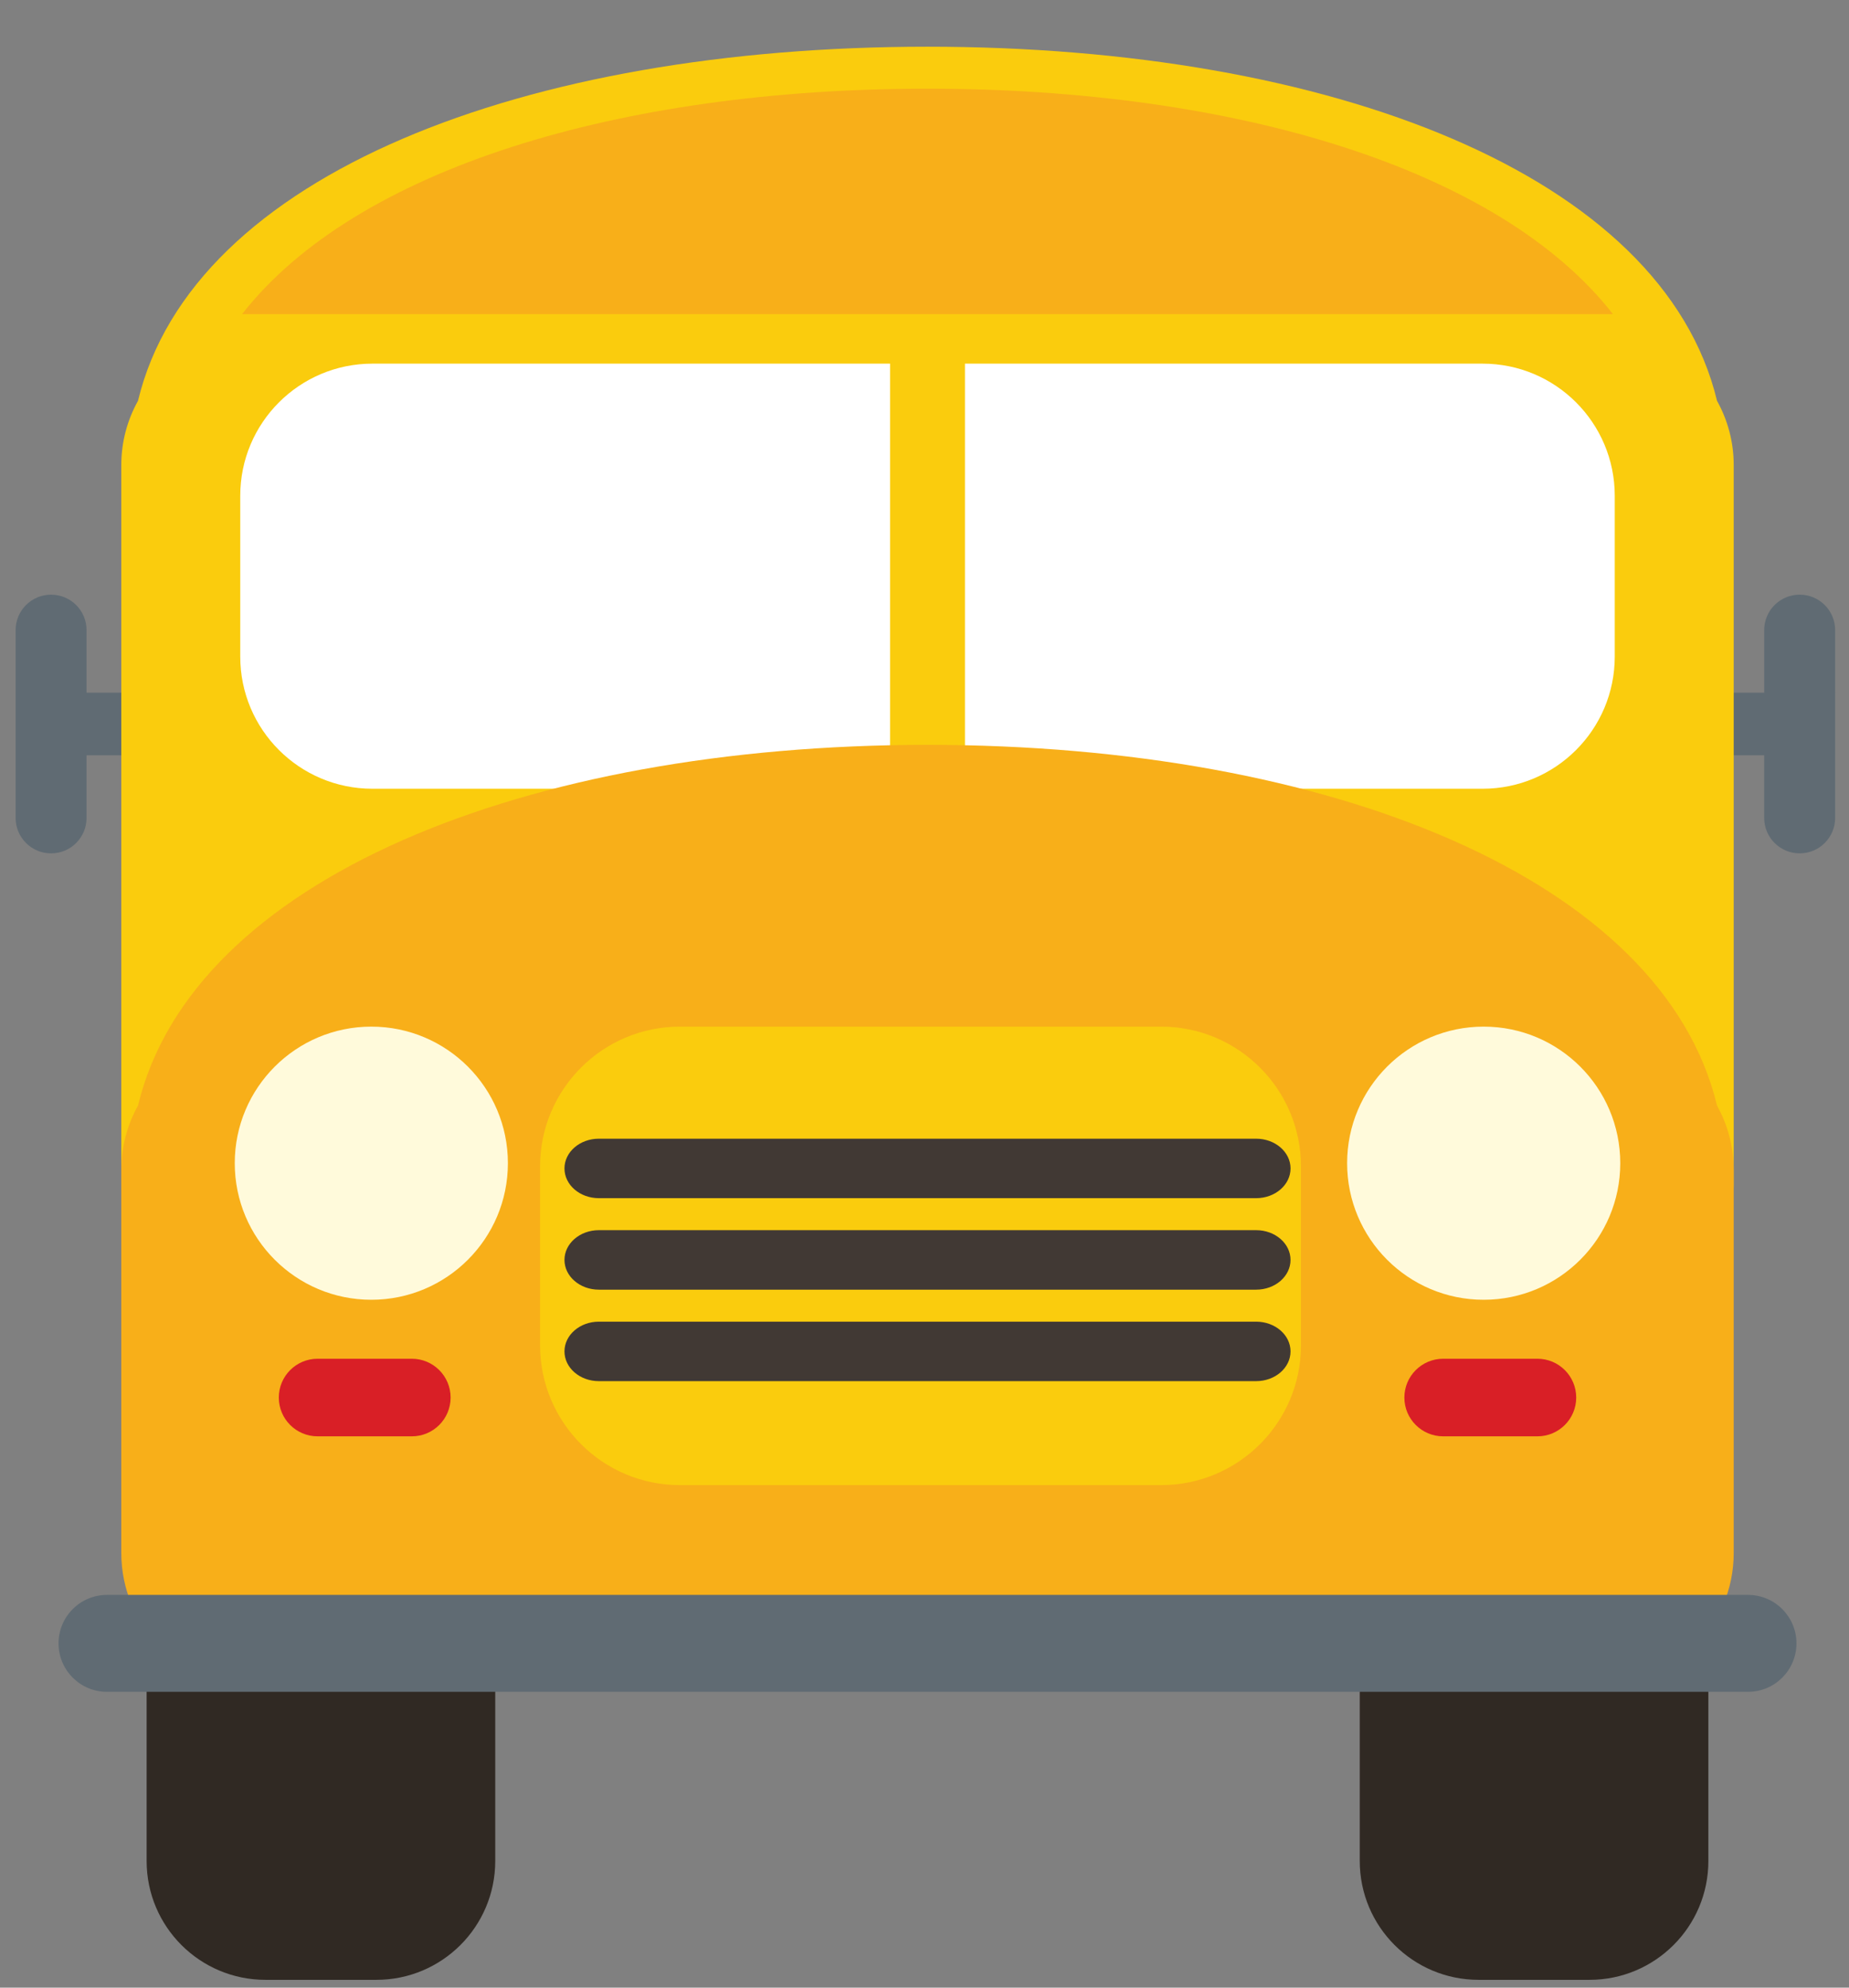 <?xml version="1.0" encoding="UTF-8" standalone="no"?>
<!-- Generator: Adobe Illustrator 16.0.5, SVG Export Plug-In . SVG Version: 6.00 Build 0)  -->

<svg
   xmlns:dc="http://purl.org/dc/elements/1.1/"
   xmlns:cc="http://creativecommons.org/ns#"
   xmlns:rdf="http://www.w3.org/1999/02/22-rdf-syntax-ns#"
   xmlns:svg="http://www.w3.org/2000/svg"
   xmlns="http://www.w3.org/2000/svg"
   xmlns:sodipodi="http://sodipodi.sourceforge.net/DTD/sodipodi-0.dtd"
   xmlns:inkscape="http://www.inkscape.org/namespaces/inkscape"
   version="1.1"
   id="Layer_1"
   x="0px"
   y="0px"
   width="200"
   height="215"
   viewBox="0 0 200 215"
   enable-background="new 0 0 126 132"
   xml:space="preserve"
   sodipodi:docname="transportation (taller).svg"
   inkscape:version="0.92.1 r15371"><rect x="0" y="0" width="200" height="215" fill="#808080" stroke="none"/><defs
     id="defs4527" /><sodipodi:namedview
     pagecolor="#ffffff"
     bordercolor="#666666"
     borderopacity="1"
     objecttolerance="10"
     gridtolerance="10"
     guidetolerance="10"
     inkscape:pageopacity="0"
     inkscape:pageshadow="2"
     inkscape:window-width="1366"
     inkscape:window-height="705"
     id="namedview4525"
     showgrid="false"
     inkscape:zoom="2.030303"
     inkscape:cx="97.292093"
     inkscape:cy="82.043283"
     inkscape:window-x="-8"
     inkscape:window-y="-8"
     inkscape:window-maximized="1"
     inkscape:current-layer="Layer_1" /><g
     id="Bus"
     transform="matrix(1.605,0,0,1.605,-1.021,3.675)"><path
       d="M 10.125,44.396 H 6.469 v -4.217 c 0,-1.321 -1.07,-2.391 -2.39,-2.391 -1.321,0 -2.391,1.069 -2.391,2.391 v 12.654 c 0,1.32 1.07,2.391 2.391,2.391 1.32,0 2.39,-1.07 2.39,-2.391 v -4.218 h 3.656 z"
       id="path4485"
       inkscape:connector-curvature="0"
       style="fill:#606b73" /><path
       d="m 115.875,48.614 h 3.656 v 4.218 c 0,1.32 1.07,2.391 2.391,2.391 1.321,0 2.391,-1.07 2.391,-2.391 V 40.178 c 0,-1.321 -1.07,-2.391 -2.391,-2.391 -1.321,0 -2.391,1.069 -2.391,2.391 v 4.218 h -3.656 z"
       id="path4487"
       inkscape:connector-curvature="0"
       style="fill:#606b73" /><path
       d="M 116.353,24.725 C 112.686,9.475 90.263,0.858 63.145,0.858 36.026,0.858 13.603,9.475 9.936,24.725 9.222,26.007 8.811,27.48 8.811,29.051 v 48.542 c 0,4.919 3.988,8.907 8.908,8.907 h 45.426 45.425 c 4.919,0 8.907,-3.987 8.907,-8.907 V 29.051 c -0.001,-1.571 -0.411,-3.044 -1.124,-4.326"
       id="path4489"
       inkscape:connector-curvature="0"
       style="fill:#facc0d" /><path
       d="m 100.553,22.218 c 4.919,0 8.907,3.987 8.907,8.906 v 10.837 c 0,4.92 -3.988,8.907 -8.907,8.907 H 63.144 v -28.65 z"
       id="path4491"
       inkscape:connector-curvature="0"
       style="fill:#ffffff" /><path
       d="m 92.275,123.133 c 0,4.423 3.586,8.009 8.01,8.009 h 7.475 c 4.423,0 8.009,-3.586 8.009,-8.009 v -13.615 c 0,-4.424 -3.586,-8.01 -8.009,-8.01 h -7.475 c -4.424,0 -8.01,3.585 -8.01,8.01 z"
       id="path4493"
       inkscape:connector-curvature="0"
       style="fill:#302923" /><path
       d="m 25.735,22.218 c -4.919,0 -8.908,3.987 -8.908,8.906 v 10.837 c 0,4.92 3.988,8.907 8.908,8.907 h 37.408 v -28.65 z"
       id="path4495"
       inkscape:connector-curvature="0"
       style="fill:#ffffff" /><polygon
       points="65.667,19.991 63.144,19.991 60.621,19.991 60.621,54.876 63.144,54.876 65.667,54.876 "
       id="polygon4497"
       style="fill:#facc0d" /><path
       d="m 34.012,123.133 c 0,4.423 -3.585,8.009 -8.009,8.009 h -7.476 c -4.422,0 -8.009,-3.586 -8.009,-8.009 v -13.615 c 0,-4.424 3.587,-8.01 8.009,-8.01 h 7.476 c 4.424,0 8.009,3.585 8.009,8.01 z"
       id="path4499"
       inkscape:connector-curvature="0"
       style="fill:#302923" /><path
       d="M 116.353,72.223 C 112.686,56.973 90.263,47.91 63.145,47.91 36.026,47.91 13.603,56.972 9.936,72.223 9.222,73.504 8.811,74.979 8.811,76.549 v 25.83 c 0,4.919 3.988,8.907 8.908,8.907 h 45.426 45.425 c 4.919,0 8.907,-3.988 8.907,-8.907 v -25.83 c -0.001,-1.57 -0.411,-3.045 -1.124,-4.326"
       id="path4501"
       inkscape:connector-curvature="0"
       style="fill:#f8af19" /><path
       d="m 91.423,76.104 c 0,5.083 4.12,9.204 9.204,9.204 5.083,0 9.204,-4.121 9.204,-9.204 0,-5.083 -4.122,-9.204 -9.204,-9.204 -5.084,0 -9.204,4.121 -9.204,9.204"
       id="path4503"
       inkscape:connector-curvature="0"
       style="fill:#fffadb" /><path
       d="m 95.282,91.898 c 0,1.444 1.171,2.614 2.616,2.614 h 6.35 c 1.444,0 2.614,-1.17 2.614,-2.614 0,-1.444 -1.17,-2.615 -2.614,-2.615 h -6.35 c -1.445,0 -2.616,1.171 -2.616,2.615"
       id="path4505"
       inkscape:connector-curvature="0"
       style="fill:#d91f26" /><path
       d="M 118.441,105.199 H 63.144 7.846 c -1.803,0 -3.265,1.462 -3.265,3.267 0,1.804 1.462,3.266 3.265,3.266 h 55.297 55.297 c 1.804,0 3.266,-1.462 3.266,-3.266 10e-4,-1.804 -1.461,-3.267 -3.265,-3.267"
       id="path4507"
       inkscape:connector-curvature="0"
       style="fill:#606b73" /><path
       d="m 34.865,76.104 c 0,5.083 -4.121,9.204 -9.204,9.204 -5.083,0 -9.204,-4.121 -9.204,-9.204 0,-5.083 4.121,-9.204 9.204,-9.204 5.083,0 9.204,4.121 9.204,9.204"
       id="path4509"
       inkscape:connector-curvature="0"
       style="fill:#fffadb" /><path
       d="m 31.004,91.898 c 0,1.444 -1.169,2.614 -2.614,2.614 h -6.35 c -1.444,0 -2.614,-1.17 -2.614,-2.614 0,-1.444 1.17,-2.615 2.614,-2.615 h 6.35 c 1.445,0 2.614,1.171 2.614,2.615"
       id="path4511"
       inkscape:connector-curvature="0"
       style="fill:#d91f26" /><path
       d="M 63.144,3.687 C 42.391,3.687 24.59,9.094 16.95,18.882 h 92.39 C 101.699,9.093 83.898,3.687 63.144,3.687"
       id="path4513"
       inkscape:connector-curvature="0"
       style="fill:#f8af19" /><path
       d="m 88.313,88.373 c 0,5.206 -4.221,9.427 -9.428,9.427 H 46.46 c -5.208,0 -9.427,-4.221 -9.427,-9.427 V 76.327 c 0,-5.206 4.22,-9.427 9.427,-9.427 h 32.425 c 5.207,0 9.428,4.221 9.428,9.427 z"
       id="path4515"
       inkscape:connector-curvature="0"
       style="fill:#facc0d" /><path
       d="M 85.292,80.618 H 63.144 40.995 c -1.28,0 -2.317,0.898 -2.317,2.005 0,1.106 1.037,2.004 2.317,2.004 h 22.148 22.149 c 1.28,0 2.317,-0.898 2.317,-2.004 0.001,-1.107 -1.036,-2.005 -2.317,-2.005"
       id="path4517"
       inkscape:connector-curvature="0"
       style="fill:#413934" /><path
       d="M 85.292,86.784 H 63.144 40.995 c -1.28,0 -2.317,0.898 -2.317,2.004 0,1.108 1.037,2.004 2.317,2.004 h 22.148 22.149 c 1.28,0 2.317,-0.896 2.317,-2.004 0.001,-1.106 -1.036,-2.004 -2.317,-2.004"
       id="path4519"
       inkscape:connector-curvature="0"
       style="fill:#413934" /><path
       d="m 40.995,78.461 h 22.149 22.148 c 1.28,0 2.318,-0.896 2.318,-2.004 0,-1.108 -1.039,-2.004 -2.318,-2.004 H 63.145 40.995 c -1.28,0 -2.317,0.896 -2.317,2.004 0,1.108 1.037,2.004 2.317,2.004"
       id="path4521"
       inkscape:connector-curvature="0"
       style="fill:#413934" /></g></svg>